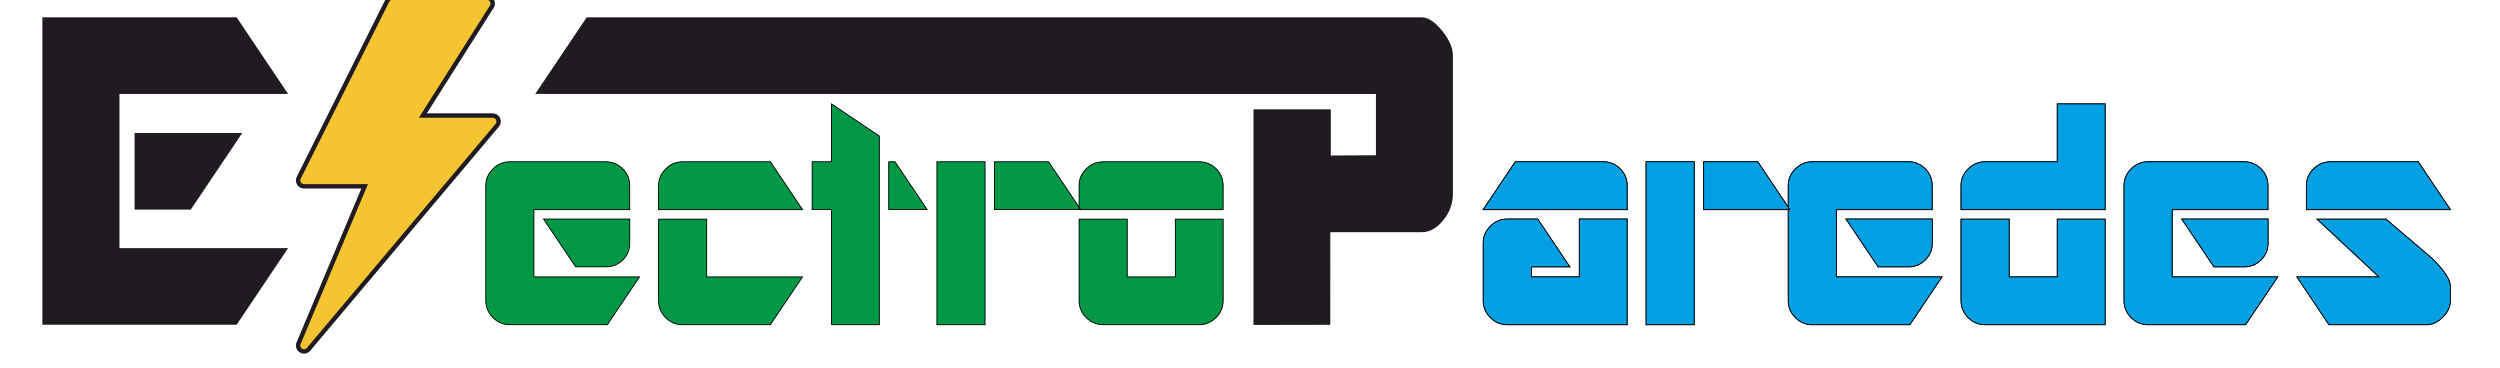 <?xml version="1.0" encoding="UTF-8"?>
<!DOCTYPE svg PUBLIC "-//W3C//DTD SVG 1.0//EN" "http://www.w3.org/TR/2001/REC-SVG-20010904/DTD/svg10.dtd">
<!-- Creator: CorelDRAW 2018 (64-Bit Evaluation Version) -->
<svg xmlns="http://www.w3.org/2000/svg" xml:space="preserve" width="285mm" height="42mm" version="1.0" shape-rendering="geometricPrecision" text-rendering="geometricPrecision" image-rendering="optimizeQuality" fill-rule="evenodd" clip-rule="evenodd"
viewBox="0 0 28500 4200"
 xmlns:xlink="http://www.w3.org/1999/xlink">
 <g id="Layer_x0020_1">
  <polygon fill="#1F1B20" fill-rule="nonzero" points="2697.66,3701.78 483.08,3701.78 483.08,197.75 2697.66,197.75 3284.46,1070.98 1361.87,1070.98 1361.87,2828.56 3284.46,2828.56 "/>
  <polygon fill="#1F1B20" fill-rule="nonzero" points="2174.84,2389.15 1534.29,2389.15 1534.29,1515.93 2761.63,1515.93 "/>
  <path fill="#009846" fill-rule="nonzero" d="M6908.75 3042.13l-346.04 0 -366.28 -545.09 983.13 0 0 274.28c0,74.64 -26.04,138.29 -79.29,191.53 -53.22,52.65 -116.87,79.28 -191.52,79.28zm15.04 659.65l-1111.58 0c-74.64,0 -138.88,-27.19 -193.27,-81.58 -53.82,-53.83 -81.01,-118.63 -81.01,-192.7l0 -1311.79c0,-72.34 27.19,-135.99 81.01,-189.81 54.39,-54.38 118.63,-81.59 193.27,-81.59l1094.8 0c74.64,0 138.3,26.62 191.54,79.29 53.23,53.23 79.84,116.87 79.84,191.52l0 274.29 -1091.9 0 0 767.29 1203.58 0 -366.28 545.08zm583.86 -1312.37l0 -274.29c0,-72.32 27.19,-135.4 81.59,-189.79 53.81,-53.81 118.62,-81.02 193.26,-81.02l999.92 0 366.27 545.1 -1641.04 0zm1274.17 1312.37l-999.89 0c-74.65,0 -138.88,-27.19 -193.27,-81.01 -53.82,-54.4 -81.01,-118.62 -81.01,-193.27l0 -928.73 548.55 0 0 657.93 1091.91 0 -366.29 545.08zm1349.99 -1312.37l0 -545.1 71.18 0 366.28 545.1 -437.46 0zm-652.72 1312.37l0 -1312.37 -220.45 0 0 -545.1 220.45 0 0 -659.65 545.1 366.29 0 2150.83 -545.1 0zm1858.05 -1312.37l0 -545.1 616.84 0 366.29 545.1 -983.13 0zm-656.18 1312.37l0 -1857.47 548.55 0 0 1857.47 -548.55 0zm1620.78 -1312.37l0 -274.29c0,-72.32 27.19,-135.4 81.59,-189.79 54.39,-53.81 118.63,-81.02 193.27,-81.02l1092.49 0c76.96,0 141.77,26.62 195,79.29 53.24,53.23 79.86,116.87 79.86,191.52l0 274.29 -1642.21 0zm1367.35 1312.37l-1092.49 0c-74.64,0 -138.88,-27.19 -193.27,-81.01 -54.4,-54.4 -81.59,-118.62 -81.59,-193.27l0 -928.73 548.56 0 0 657.93 548.56 0 0 -657.93 545.09 0 0 928.73c0,74.65 -27.2,138.87 -81.59,193.27 -54.4,53.82 -118.63,81.01 -193.27,81.01z"/>
  <g id="_1873395852208">
   <g>
    <g>
     <path fill="#F4C431" stroke="#1F1B20" stroke-width="50" stroke-miterlimit="22.926" d="M5678 1356.19c-11.02,-23.67 -34.76,-38.86 -60.9,-38.86l-796.67 0 786.24 -1241.39c13.11,-20.71 13.92,-46.93 2.09,-68.37 -11.84,-21.51 -34.42,-34.83 -58.9,-34.83l-1075.66 0c-25.48,0 -48.75,14.38 -60.18,37.18l-1008.43 2016.88c-10.43,20.77 -9.28,45.51 2.96,65.34 12.29,19.83 33.87,31.93 57.21,31.93l691.32 0 -753.31 1789.11c-12.84,30.59 -1.41,66.08 26.88,83.43 10.9,6.66 23,9.88 35.03,9.88 19.3,0 38.33,-8.27 51.51,-23.87l2151.34 -2554.71c16.86,-20.03 20.49,-48 9.47,-71.72z"/>
    </g>
   </g>
   <g>
   </g>
   <g>
   </g>
   <g>
   </g>
   <g>
   </g>
   <g>
   </g>
   <g>
   </g>
   <g>
   </g>
   <g>
   </g>
   <g>
   </g>
   <g>
   </g>
   <g>
   </g>
   <g>
   </g>
   <g>
   </g>
   <g>
   </g>
   <g>
   </g>
  </g>
  <path fill="#009846" fill-rule="nonzero" stroke="black" stroke-width="10" stroke-miterlimit="22.926" d="M6908.75 3042.13l-346.04 0 -366.28 -545.09 983.13 0 0 274.28c0,74.64 -26.04,138.29 -79.29,191.53 -53.22,52.65 -116.87,79.28 -191.52,79.28zm15.04 659.65l-1111.58 0c-74.64,0 -138.88,-27.19 -193.27,-81.58 -53.82,-53.83 -81.01,-118.63 -81.01,-192.7l0 -1311.79c0,-72.34 27.19,-135.99 81.01,-189.81 54.39,-54.38 118.63,-81.59 193.27,-81.59l1094.8 0c74.64,0 138.3,26.62 191.54,79.29 53.23,53.23 79.84,116.87 79.84,191.52l0 274.29 -1091.9 0 0 767.29 1203.58 0 -366.28 545.08zm583.86 -1312.37l0 -274.29c0,-72.32 27.19,-135.4 81.59,-189.79 53.81,-53.81 118.62,-81.02 193.26,-81.02l999.92 0 366.27 545.1 -1641.04 0zm1274.17 1312.37l-999.89 0c-74.65,0 -138.88,-27.19 -193.27,-81.01 -53.82,-54.4 -81.01,-118.62 -81.01,-193.27l0 -928.73 548.55 0 0 657.93 1091.91 0 -366.29 545.08zm1349.99 -1312.37l0 -545.1 71.18 0 366.28 545.1 -437.46 0zm-652.72 1312.37l0 -1312.37 -220.45 0 0 -545.1 220.45 0 0 -659.65 545.1 366.29 0 2150.83 -545.1 0zm1858.05 -1312.37l0 -545.1 616.84 0 366.29 545.1 -983.13 0zm-656.18 1312.37l0 -1857.47 548.55 0 0 1857.47 -548.55 0zm1620.78 -1312.37l0 -274.29c0,-72.32 27.19,-135.4 81.59,-189.79 54.39,-53.81 118.63,-81.02 193.27,-81.02l1092.49 0c76.96,0 141.77,26.62 195,79.29 53.24,53.23 79.86,116.87 79.86,191.52l0 274.29 -1642.21 0zm1367.35 1312.37l-1092.49 0c-74.64,0 -138.88,-27.19 -193.27,-81.01 -54.4,-54.4 -81.59,-118.62 -81.59,-193.27l0 -928.73 548.56 0 0 657.93 548.56 0 0 -657.93 545.09 0 0 928.73c0,74.65 -27.2,138.87 -81.59,193.27 -54.4,53.82 -118.63,81.01 -193.27,81.01z"/>
  <g id="_1873395853584">
   <path fill="#00A0E3" fill-rule="nonzero" stroke="black" stroke-width="10" stroke-miterlimit="22.926" d="M16908.42 2389.41l366.29 -545.1 999.9 0c76.97,0 142.36,26.62 195,79.29 53.24,53.23 79.85,116.87 79.85,191.52l0 274.29 -1641.04 0zm275.44 1312.37c-74.65,0 -138.88,-27.19 -193.27,-81.58 -54.4,-54.4 -81.59,-118.63 -81.59,-193.28l0 -655.03c0,-74.65 27.19,-138.88 81.59,-193.27 54.39,-54.38 118.62,-81.58 193.27,-81.58l346.03 0 366.28 545.09 -437.46 0 0 114.57 545.68 0 0 -659.66 545.07 0 0 1204.74 -1365.6 0zm2237.63 -1312.37l0 -545.1 616.84 0 366.29 545.1 -983.13 0zm-656.18 1312.37l0 -1857.47 548.56 0 0 1857.47 -548.56 0zm2991.61 -659.65l-346.04 0 -366.28 -545.09 983.12 0 0 274.28c0,74.64 -26.04,138.29 -79.27,191.53 -53.24,52.65 -116.89,79.28 -191.53,79.28zm15.05 659.65l-1111.59 0c-74.65,0 -138.88,-27.19 -193.27,-81.58 -53.82,-53.83 -81.01,-118.63 -81.01,-192.7l0 -1311.79c0,-72.34 27.19,-135.99 81.01,-189.81 54.39,-54.38 118.62,-81.59 193.27,-81.59l1094.79 0c74.65,0 138.3,26.62 191.54,79.29 53.24,53.23 79.86,116.87 79.86,191.52l0 274.29 -1091.91 0 0 767.29 1203.58 0 -366.27 545.08zm583.84 -1312.37l0 -274.29c0,-72.32 27.2,-135.4 81.59,-189.79 54.4,-53.81 118.62,-81.02 193.85,-81.02l821.68 0 0 -659.65 545.08 0 0 1204.75 -1642.2 0zm274.87 1312.37c-74.66,0 -138.88,-27.19 -193.28,-81.01 -54.39,-54.4 -81.59,-118.62 -81.59,-193.27l0 -928.73 548.57 0 0 657.93 548.55 0 0 -657.93 545.08 0 0 1203.01 -1367.33 0zm2953.99 -659.65l-346.04 0 -366.28 -545.09 983.12 0 0 274.28c0,74.64 -26.03,138.29 -79.27,191.53 -53.23,52.65 -116.89,79.28 -191.53,79.28zm15.05 659.65l-1111.58 0c-74.66,0 -138.88,-27.19 -193.28,-81.58 -53.81,-53.83 -81,-118.63 -81,-192.7l0 -1311.79c0,-72.34 27.19,-135.99 81,-189.81 54.4,-54.38 118.62,-81.59 193.28,-81.59l1094.79 0c74.64,0 138.3,26.62 191.54,79.29 53.24,53.23 79.85,116.87 79.85,191.52l0 274.29 -1091.91 0 0 767.29 1203.59 0 -366.28 545.08zm693.22 -1312.37l0 -274.29c0,-72.32 27.19,-135.4 81.58,-189.79 53.82,-53.81 118.63,-81.02 193.27,-81.02l999.89 0 366.3 545.1 -1641.04 0zm1369.66 1312.37l-1112.17 0 -365.7 -545.08 935.67 0 -705.38 -657.93 786.38 0c176.5,151.6 352.99,302.05 528.89,451.34 135.98,135.4 203.69,240.72 203.69,314.79l0 162.6c0,67.71 -28.93,130.2 -86.22,188.07 -57.87,57.28 -119.21,86.21 -185.16,86.21z"/>
   <path fill="#00A0E3" fill-rule="nonzero" stroke="black" stroke-width="10" stroke-miterlimit="22.926" d="M16908.42 2389.41l366.29 -545.1 999.9 0c76.97,0 142.36,26.62 195,79.29 53.24,53.23 79.85,116.87 79.85,191.52l0 274.29 -1641.04 0zm275.44 1312.37c-74.65,0 -138.88,-27.19 -193.27,-81.58 -54.4,-54.4 -81.59,-118.63 -81.59,-193.28l0 -655.03c0,-74.65 27.19,-138.88 81.59,-193.27 54.39,-54.38 118.62,-81.58 193.27,-81.58l346.03 0 366.28 545.09 -437.46 0 0 114.57 545.68 0 0 -659.66 545.07 0 0 1204.74 -1365.6 0zm2237.63 -1312.37l0 -545.1 616.84 0 366.29 545.1 -983.13 0zm-656.18 1312.37l0 -1857.47 548.56 0 0 1857.47 -548.56 0zm2991.61 -659.65l-346.04 0 -366.28 -545.09 983.12 0 0 274.28c0,74.64 -26.04,138.29 -79.27,191.53 -53.24,52.65 -116.89,79.28 -191.53,79.28zm15.05 659.65l-1111.59 0c-74.65,0 -138.88,-27.19 -193.27,-81.58 -53.82,-53.83 -81.01,-118.63 -81.01,-192.7l0 -1311.79c0,-72.34 27.19,-135.99 81.01,-189.81 54.39,-54.38 118.62,-81.59 193.27,-81.59l1094.79 0c74.65,0 138.3,26.62 191.54,79.29 53.24,53.23 79.86,116.87 79.86,191.52l0 274.29 -1091.91 0 0 767.29 1203.58 0 -366.27 545.08zm583.84 -1312.37l0 -274.29c0,-72.32 27.2,-135.4 81.59,-189.79 54.4,-53.81 118.62,-81.02 193.85,-81.02l821.68 0 0 -659.65 545.08 0 0 1204.75 -1642.2 0zm274.87 1312.37c-74.66,0 -138.88,-27.19 -193.28,-81.01 -54.39,-54.4 -81.59,-118.62 -81.59,-193.27l0 -928.73 548.57 0 0 657.93 548.55 0 0 -657.93 545.08 0 0 1203.01 -1367.33 0zm2953.99 -659.65l-346.04 0 -366.28 -545.09 983.12 0 0 274.28c0,74.64 -26.03,138.29 -79.27,191.53 -53.23,52.65 -116.89,79.28 -191.53,79.28zm15.05 659.65l-1111.58 0c-74.66,0 -138.88,-27.19 -193.28,-81.58 -53.81,-53.83 -81,-118.63 -81,-192.7l0 -1311.79c0,-72.34 27.19,-135.99 81,-189.81 54.4,-54.38 118.62,-81.59 193.28,-81.59l1094.79 0c74.64,0 138.3,26.62 191.54,79.29 53.24,53.23 79.85,116.87 79.85,191.52l0 274.29 -1091.91 0 0 767.29 1203.59 0 -366.28 545.08zm693.22 -1312.37l0 -274.29c0,-72.32 27.19,-135.4 81.58,-189.79 53.82,-53.81 118.63,-81.02 193.27,-81.02l999.89 0 366.3 545.1 -1641.04 0zm1369.66 1312.37l-1112.17 0 -365.7 -545.08 935.67 0 -705.38 -657.93 786.38 0c176.5,151.6 352.99,302.05 528.89,451.34 135.98,135.4 203.69,240.72 203.69,314.79l0 162.6c0,67.71 -28.93,130.2 -86.22,188.07 -57.87,57.28 -119.21,86.21 -185.16,86.21z"/>
  </g>
  <path fill="#1F1B20" fill-rule="nonzero" d="M16210.33 2646.84l-1044.71 0 -0.58 1056 -875.52 1.56 0 -2458.34 881.87 0 0 526.91 514.31 -3.17 0 -698.16 -9584.11 -0.66 586.8 -873.23 9521.94 0.03c70.67,0 146.84,50.83 229.29,152.14 82.09,100.83 123.29,195.74 123.29,282.02l0 1580.75c0,108.54 -36.83,207.8 -110.51,298.71 -72.92,89.99 -154.13,135.44 -242.07,135.44z"/>
 </g>
</svg>
